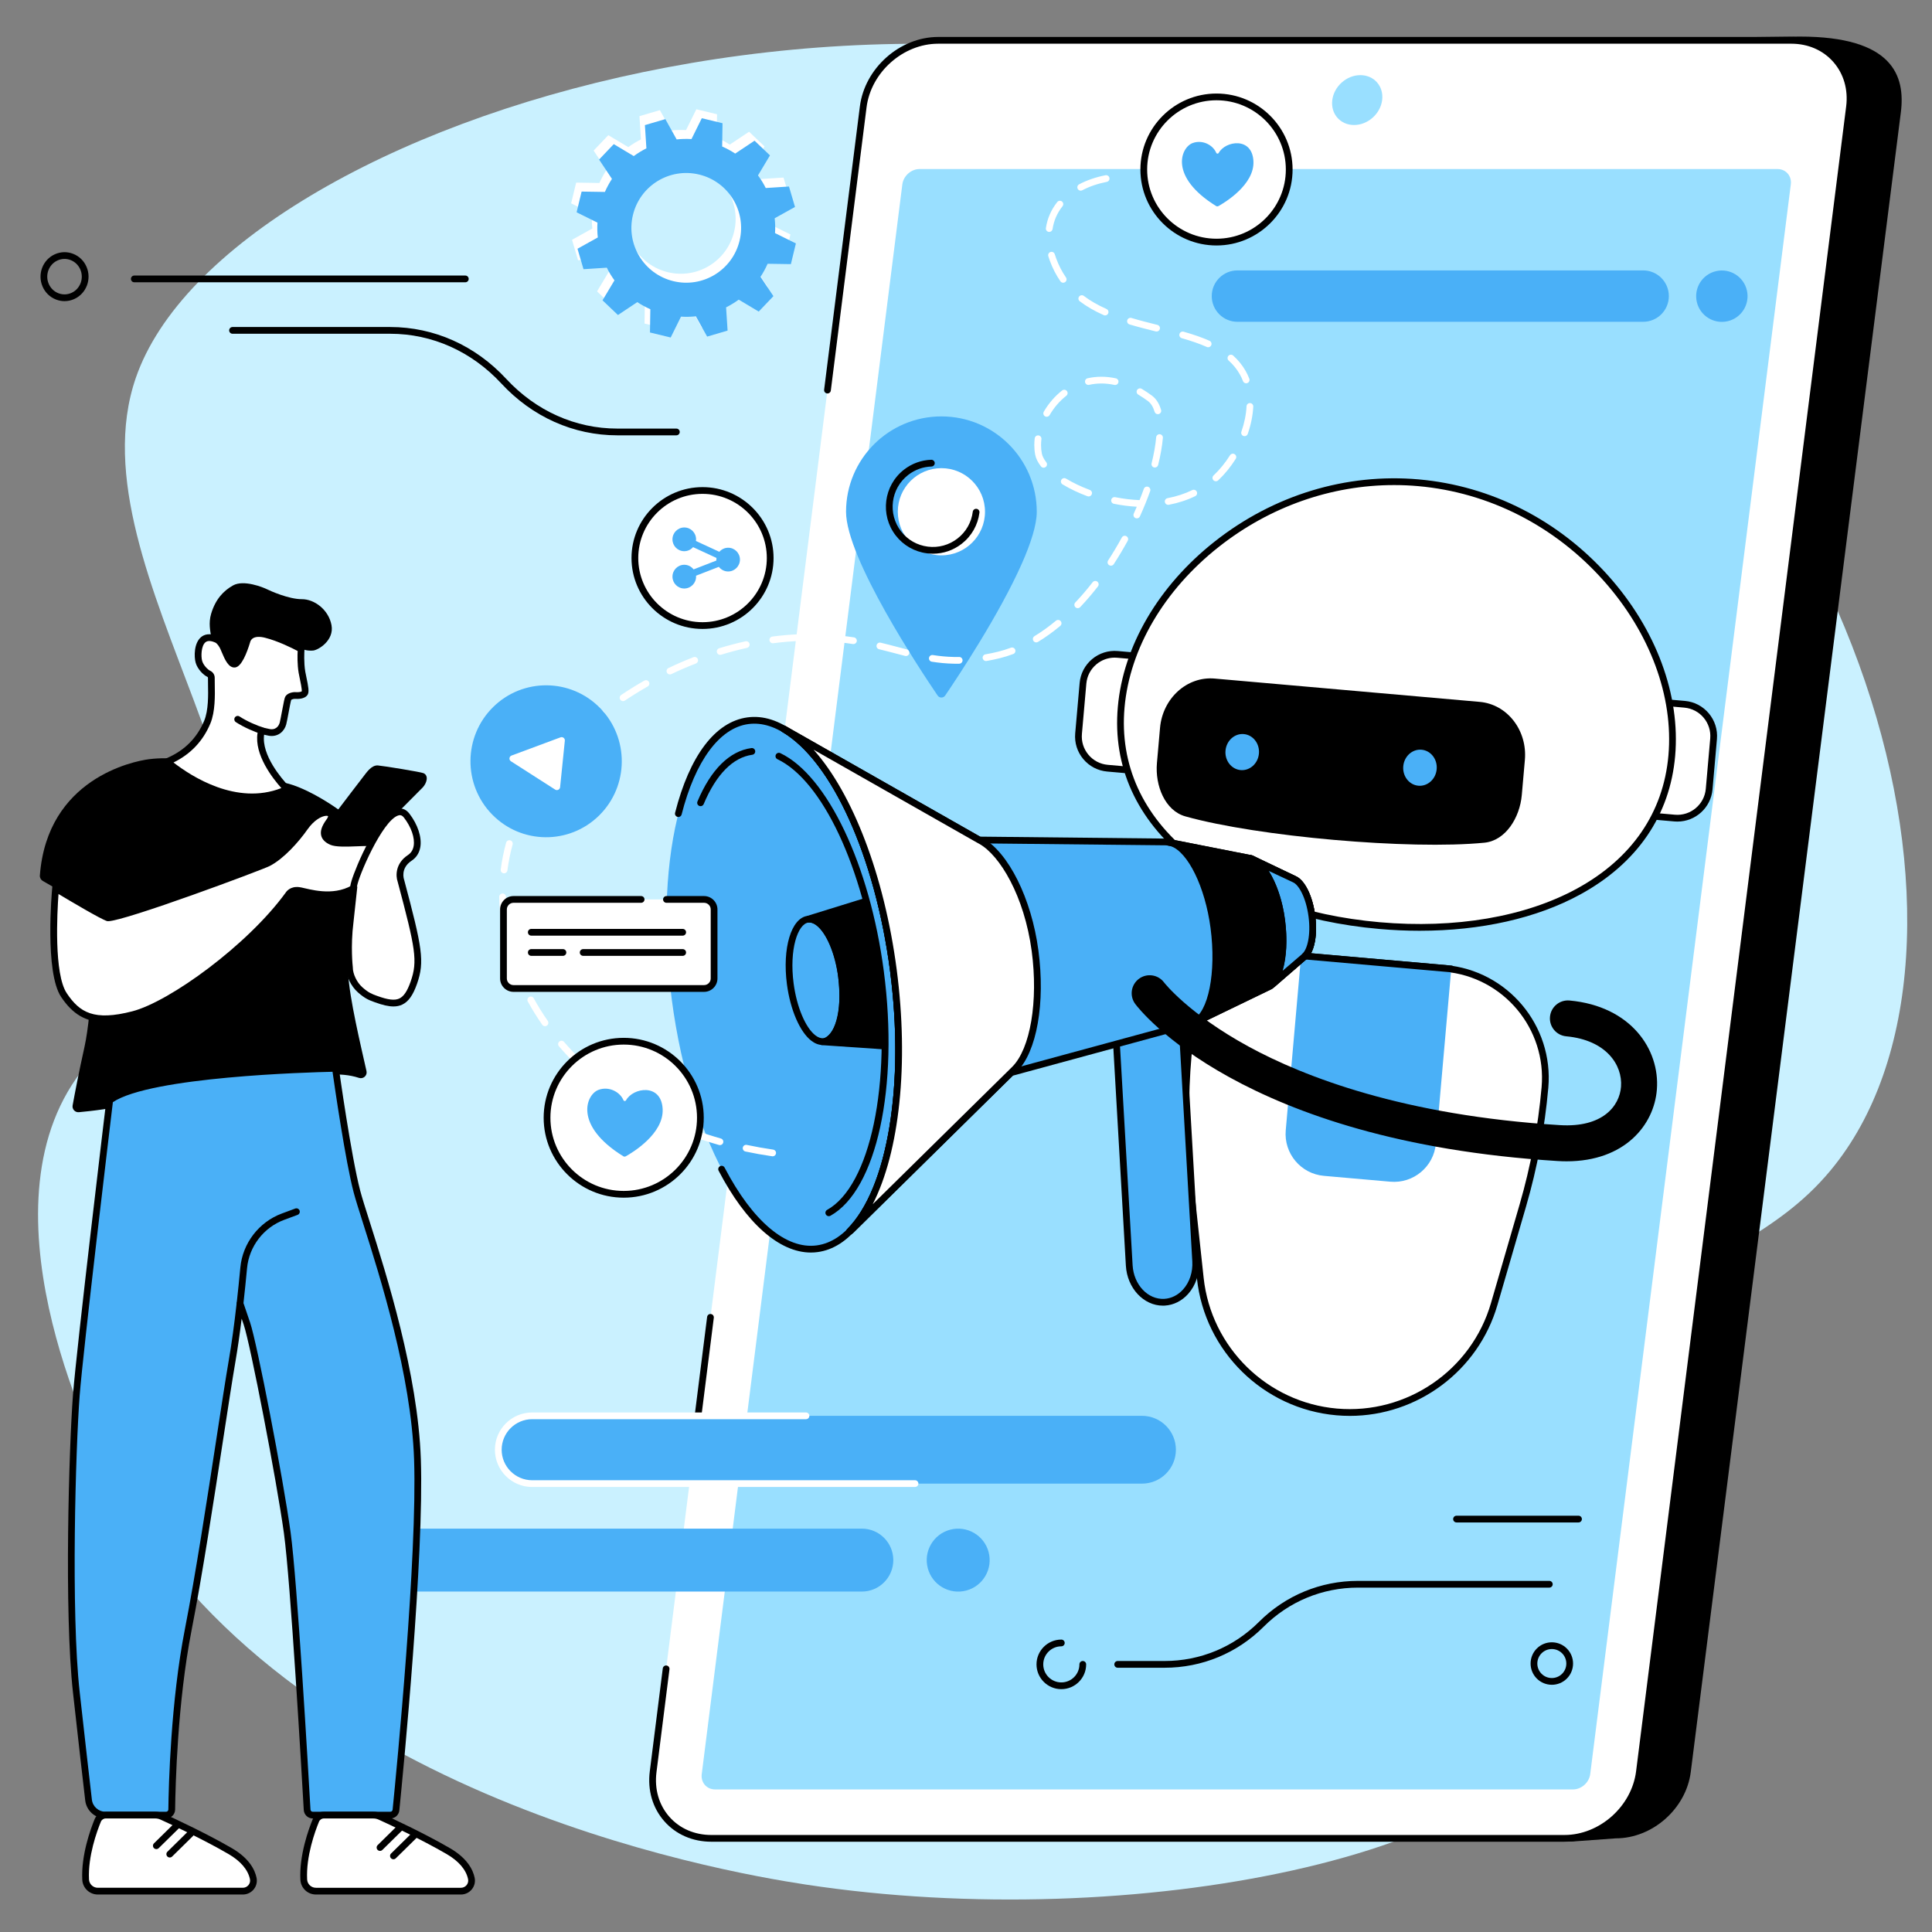 <?xml version="1.0" encoding="UTF-8"?>
<svg id="Illustration" xmlns="http://www.w3.org/2000/svg" version="1.1" viewBox="0 0 2500 2500">
  <rect x="0" y="0" width="2500" height="2500" fill="#808080" stroke="none"/>
  <!-- Generator: Adobe Illustrator 29.8.1, SVG Export Plug-In . SVG Version: 2.1.1 Build 2)  -->
  <defs>
    <style>
      .st0 {
        fill: #fff;
      }

      .st1 {
        fill: #caf1ff;
      }

      .st2 {
        fill: #4ab0f7;
      }

      .st3 {
        fill: #99dfff;
      }
    </style>
  </defs>
  <g id="Artificial_intelligence_in_social_media">
    <path class="st1" d="M252.64,1276.64c185.1-187.14-163.66-535.69-76.95-787.54C292.43,150.06,1242.1-140.62,1881.32,228.48c535.31,309.11,721.18,1004.89,487.32,1286.12-69.99,84.17-157.09,106.56-271.49,194.59-106.41,81.88-118.4,102.78-126.06,117.03-75.68,140.62,83.49,264.03,51.46,384.64-50.61,190.56-556.76,292.22-980.03,227.73-114.14-17.39-692.55-118.53-905.3-538.71-16.46-32.52-172.23-346.54-25.65-521.25,50.82-60.58,91.72-52.09,141.07-101.98Z"/>
    <g>
      <g>
        <path d="M2090.84,2378.81l-56.48,4.12-1047.51-4.12c-47.57,0-81.27-38.44-75.27-85.87L1183.41,145.44c6-47.42,49.44-85.87,97.01-85.87l1048.57-12.25c120.36,0,136.69,50.69,130.69,98.12l-271.84,2147.5c-6,47.42-49.44,85.87-97.01,85.87Z"/>
        <path class="st0" d="M900.72,1852.22l216.26-1713.89c6-47.57,49.44-86.14,97.01-86.14h1103.99c47.57,0,81.27,38.57,75.27,86.14l-271.84,2154.34c-6,47.57-49.44,86.14-97.01,86.14H920.42c-47.57,0-81.27-38.57-75.27-86.14l13.96-110.63,41.62-329.82Z"/>
        <path class="st3" d="M908.06,2295.64L1167.61,238.61c1.39-10.98,11.41-19.89,22.39-19.89h1109.92c10.98,0,18.76,8.9,17.38,19.89l-259.56,2057.03c-1.39,10.98-11.41,19.89-22.39,19.89H925.43c-10.98,0-18.76-8.9-17.38-19.89Z"/>
        <path class="st3" d="M1752.16,161.76c-17.82,0-30.45-14.45-28.2-32.27,2.25-17.82,18.52-32.27,36.34-32.27s30.45,14.45,28.2,32.27c-2.25,17.82-18.52,32.27-36.34,32.27Z"/>
        <path d="M898.64,1873.09c-.18,0-.37-.01-.55-.03-2.39-.3-4.09-2.48-3.78-4.88l20.7-164.08c.3-2.39,2.5-4.09,4.87-3.78,2.39.3,4.09,2.48,3.78,4.88l-20.7,164.08c-.28,2.21-2.16,3.82-4.32,3.82Z"/>
        <path d="M2024.4,2383.18H920.42c-24.15,0-45.74-9.4-60.79-26.47-15.21-17.25-21.89-40.19-18.81-64.58l16.81-133.2c.3-2.39,2.48-4.08,4.87-3.78,2.39.3,4.08,2.48,3.78,4.88l-16.81,133.2c-2.76,21.88,3.17,42.38,16.7,57.72,13.37,15.16,32.63,23.51,54.24,23.51h1103.99c45.38,0,86.95-36.93,92.68-82.32L2388.92,137.79c2.76-21.88-3.17-42.38-16.7-57.72-13.37-15.16-32.63-23.51-54.24-23.51h-1103.99c-45.38,0-86.95,36.93-92.68,82.32l-46.24,366.46c-.3,2.39-2.52,4.08-4.87,3.78-2.39-.3-4.09-2.48-3.78-4.88l46.24-366.46c6.26-49.6,51.72-89.96,101.34-89.96h1103.99c24.15,0,45.74,9.4,60.79,26.47,15.21,17.25,21.89,40.19,18.81,64.58l-271.84,2154.34c-6.26,49.6-51.72,89.96-101.34,89.96Z"/>
      </g>
      <g>
        <path class="st2" d="M2126.23,416.4h-524.99c-18.36,0-33.25-14.88-33.25-33.24s14.88-33.25,33.25-33.25h524.99c18.36,0,33.25,14.88,33.25,33.25s-14.88,33.24-33.25,33.24Z"/>
        <circle class="st2" cx="2228.07" cy="383.16" r="33.25" transform="translate(-28.43 522.15) rotate(-13.28)"/>
      </g>
      <g>
        <g>
          <g>
            <path class="st0" d="M1433.1,994.04l34.49,3.03,12.95-147.26-34.49-3.03c-22.68-2-42.68,14.77-44.67,37.45l-5.73,65.13c-1.99,22.68,14.77,42.68,37.45,44.67Z"/>
            <path d="M1467.59,1001.43c-.13,0-.26,0-.38-.02l-34.49-3.03c-12.13-1.07-23.12-6.79-30.94-16.12-7.82-9.33-11.54-21.15-10.47-33.28l5.73-65.13c1.07-12.13,6.79-23.12,16.12-30.94,9.33-7.82,21.17-11.54,33.28-10.47l34.49,3.03c1.15.1,2.22.66,2.96,1.54s1.11,2.03,1,3.19l-12.95,147.26c-.1,1.15-.66,2.22-1.54,2.96-.79.66-1.78,1.02-2.8,1.02ZM1442.38,850.98c-8.64,0-16.92,3-23.62,8.61-7.54,6.32-12.17,15.21-13.04,25.02l-5.73,65.13c-.86,9.81,2.14,19.36,8.47,26.91,6.33,7.55,15.21,12.18,25.02,13.04l30.15,2.65,12.19-138.56-30.15-2.65c-1.1-.1-2.2-.14-3.29-.14Z"/>
          </g>
          <g>
            <path class="st0" d="M2166.96,1058.6l-34.49-3.03,12.95-147.26,34.49,3.03c22.68,1.99,39.44,22,37.45,44.67l-5.73,65.13c-1.99,22.68-22,39.44-44.67,37.45Z"/>
            <path d="M2170.6,1063.12c-1.33,0-2.68-.06-4.03-.18l-34.49-3.03c-1.15-.1-2.22-.66-2.96-1.54s-1.1-2.03-1-3.19l12.96-147.26c.21-2.4,2.35-4.17,4.73-3.96l34.49,3.03c25.04,2.2,43.61,24.36,41.41,49.4l-5.73,65.13c-2.09,23.69-22.03,41.59-45.38,41.59ZM2167.34,1054.25c20.22,1.77,38.16-13.24,39.95-33.49l5.73-65.13c1.78-20.25-13.24-38.16-33.49-39.95l-30.15-2.65-12.19,138.56,30.15,2.65Z"/>
          </g>
        </g>
        <g>
          <path class="st0" d="M2163.28,977.95c13.92-158.23-131.17-335.94-327.92-353.25-196.75-17.31-370.64,132.34-384.56,290.57-13.92,158.23,137.4,265.13,334.15,282.44,196.75,17.31,364.41-61.53,378.33-219.76Z"/>
          <path d="M1837.32,1204.4c-17.3,0-34.9-.78-52.75-2.35-99.27-8.73-187.5-40.45-248.42-89.32-65.45-52.49-96.46-120.9-89.69-197.85,6.93-78.76,52.62-156.82,125.37-214.16,76.24-60.1,169.96-88.65,263.92-80.38,93.95,8.27,181.26,52.74,245.84,125.22,61.61,69.16,92.97,154,86.05,232.76-6.77,76.95-49.25,138.9-122.86,179.15-56.21,30.74-128.5,46.92-207.45,46.92ZM1803.88,627.68c-81.13,0-160.6,27.83-226.66,79.9-70.86,55.86-115.36,131.7-122.08,208.07-6.5,73.91,23.39,139.7,86.46,190.28,59.6,47.8,146.16,78.85,243.73,87.43,97.56,8.58,188.22-6.88,255.25-43.53,70.92-38.79,111.85-98.35,118.35-172.26,6.72-76.37-23.85-158.81-83.87-226.19-63.09-70.82-148.36-114.26-240.09-122.34-10.37-.91-20.75-1.36-31.09-1.36Z"/>
        </g>
        <g>
          <path class="st0" d="M1691.54,1237.39l178.46,15.7c78.22,6.88,136.05,75.87,129.17,154.09-4.55,51.68-14.12,102.79-28.59,152.61l-37.09,127.69c-25.92,89.24-111.33,147.69-203.9,139.55-92.57-8.14-166.46-80.61-176.4-173l-14.23-132.2c-5.55-51.58-6.06-103.58-1.51-155.25,6.88-78.22,75.87-136.05,154.09-129.17Z"/>
          <path d="M1746.62,1832.14c-5.77,0-11.58-.25-17.41-.77-94.37-8.3-170.22-82.69-180.36-176.88l-14.23-132.2c-5.57-51.74-6.08-104.26-1.52-156.1,3.43-38.99,21.84-74.31,51.83-99.46,30-25.15,67.99-37.11,106.98-33.67l178.46,15.7c80.49,7.08,140.21,78.33,133.13,158.82-4.56,51.84-14.23,103.47-28.75,153.44l-37.09,127.69c-24.79,85.35-103.49,143.44-191.06,143.44ZM1678.84,1241.2c-32.29,0-63.25,11.22-88.3,32.21-28.21,23.65-45.52,56.87-48.75,93.54-4.51,51.28-4.01,103.23,1.5,154.41l14.23,132.2c9.69,90.06,82.22,161.19,172.45,169.12,90.25,7.93,174.06-49.44,199.32-136.42l37.09-127.69c14.36-49.43,23.92-100.49,28.44-151.77,6.66-75.7-49.51-142.7-125.21-149.36l-178.46-15.7c-4.12-.36-8.23-.54-12.31-.54Z"/>
        </g>
        <path class="st2" d="M1713.16,1521.55l85.93,7.56c29.92,2.63,56.31-19.49,58.94-49.41l19.87-225.91-194.28-17.09-19.87,225.91c-2.63,29.92,19.49,56.31,49.41,58.94Z"/>
        <path d="M1877.92,1258.15c-.13,0-.26,0-.39-.02l-194.28-17.09c-2.4-.21-4.17-2.33-3.96-4.73.21-2.4,2.32-4.17,4.73-3.96l194.28,17.09c2.4.21,4.17,2.33,3.96,4.73-.2,2.27-2.1,3.98-4.34,3.98Z"/>
        <path d="M1571.72,878.05l343.05,30.18c35.64,3.14,61.79,36.81,58.41,75.21l-3.99,45.36c-2.58,29.29-20.94,58.95-48.35,61.65-96.64,9.5-293.42-7.82-386.92-34.04-26.51-7.44-39.42-39.85-36.84-69.14l3.99-45.36c3.38-38.4,35.01-66.99,70.64-63.86Z"/>
        <g>
          <path class="st2" d="M1815.82,991.52c-1.13,12.87,7.63,24.15,19.57,25.2,11.94,1.05,22.54-8.53,23.67-21.39,1.13-12.87-7.63-24.15-19.57-25.2-11.94-1.05-22.54,8.53-23.67,21.39Z"/>
          <path class="st2" d="M1585.81,971.29c-1.13,12.87,7.63,24.15,19.57,25.2,11.94,1.05,22.54-8.53,23.67-21.39,1.13-12.87-7.63-24.15-19.57-25.2-11.94-1.05-22.54,8.53-23.67,21.39Z"/>
        </g>
        <g>
          <g>
            <path class="st2" d="M1506.87,1685.08c23.85-1.34,41.94-25.12,40.33-52.99l-19.87-345.23-86,4.84,19.91,345.84c1.6,27.63,21.99,48.86,45.63,47.53Z"/>
            <path d="M1504.79,1689.5c-24.97,0-46.23-22.67-47.91-51.7l-19.91-345.84c-.07-1.16.33-2.29,1.1-3.16.77-.86,1.85-1.39,3.01-1.45l86-4.84c2.33-.15,4.46,1.7,4.6,4.11l19.87,345.23c.93,15.92-4.19,31.38-14.04,42.42-8.15,9.14-18.94,14.53-30.39,15.17-.78.04-1.55.07-2.32.07ZM1506.87,1685.08h.03-.03ZM1445.94,1295.81l19.66,341.48c1.46,25.14,19.78,44.63,41.03,43.43,9.12-.51,17.77-4.87,24.37-12.27,8.32-9.33,12.63-22.49,11.84-36.11l-19.62-340.88-77.28,4.35Z"/>
          </g>
          <path class="st2" d="M1267.12,1086.96l242.98,2.54,108.92,21.43,55.38,26.53.41.23c10.17,4.18,19.59,23.6,22.77,47.79,3.14,23.93-1.07,44.97-9.61,51.95l.37-.05-44.14,38.35-99.18,47.92-236.65,64.32-207.33,204.24-1.63,1.21c51.78-52.13,76.52-186.61,56.54-338.63-19.96-151.84-78.44-274.9-141.78-311.56l.03-.06,249.73,141.97,3.2,1.82Z"/>
          <ellipse class="st2" cx="1012.59" cy="1274.25" rx="144.67" ry="344.56" transform="translate(-156.4 141.76) rotate(-7.44)"/>
          <path d="M1049.28,1620.78c-40.9,0-83.93-37.95-119.38-105.85-1.11-2.14-.29-4.77,1.85-5.89,2.14-1.11,4.78-.29,5.89,1.85,36.19,69.34,79.67,106.02,119.25,100.65,76.67-10.4,119.16-170.18,94.72-356.18-17.99-136.91-68.09-254.78-127.63-300.29-18.93-14.47-37.67-20.57-55.7-18.12-37.21,5.05-68.65,47.67-86.26,116.95-.59,2.33-2.95,3.75-5.31,3.15-2.34-.59-3.75-2.97-3.15-5.3,18.81-73.97,52.03-117.81,93.55-123.44,20.41-2.77,41.34,3.9,62.18,19.83,61.29,46.85,112.71,167,130.99,306.09,12.07,91.81,8.39,180.23-10.36,248.97-19.09,69.99-51.7,111.54-91.84,116.99-2.92.4-5.85.59-8.79.59Z"/>
          <path d="M906.53,1043.18c-.56,0-1.13-.11-1.69-.34-2.22-.93-3.27-3.49-2.33-5.71,17.38-41.38,41.52-65.29,69.81-69.12,2.42-.32,4.59,1.35,4.91,3.74.32,2.39-1.35,4.59-3.74,4.91-25.06,3.4-46.83,25.48-62.94,63.86-.7,1.67-2.32,2.68-4.03,2.68Z"/>
          <path d="M1072.45,1573.71c-1.53,0-3.02-.81-3.81-2.24-1.17-2.11-.41-4.76,1.69-5.93,55.84-31.05,83.63-163.42,64.64-307.91-17.65-134.29-70.69-247.47-128.98-275.22-2.18-1.04-3.1-3.64-2.07-5.81,1.03-2.18,3.64-3.1,5.82-2.06,60.81,28.95,115.87,144.9,133.88,281.96,19.75,150.27-9.29,283.45-69.05,316.68-.67.37-1.4.55-2.12.55Z"/>
          <g>
            <path class="st2" d="M1022.61,1273.09c5.74,43.69,25.26,77.08,43.59,74.6,18.33-2.49,28.54-39.92,22.8-83.6-5.74-43.69-25.26-77.08-43.59-74.6-18.33,2.49-28.54,39.92-22.8,83.6Z"/>
            <path d="M1064.23,1352.19c-4.8,0-9.6-1.82-14.32-5.42-14.86-11.36-27.27-40.06-31.62-73.1-6.15-46.77,5.51-85.64,26.54-88.5,5.65-.77,11.33,1,16.89,5.25,14.86,11.36,27.27,40.06,31.62,73.1,6.15,46.77-5.51,85.64-26.54,88.5-.85.12-1.71.17-2.57.17ZM1047.34,1193.72c-.45,0-.9.03-1.34.09-13.66,1.85-24.85,34.64-19.06,78.71,3.99,30.39,15.35,57.43,28.27,67.31,3.65,2.79,7.17,3.98,10.41,3.54,13.66-1.85,24.85-34.64,19.06-78.71-3.99-30.39-15.35-57.43-28.27-67.31-3.15-2.41-6.2-3.63-9.07-3.63Z"/>
          </g>
          <path d="M1099.41,1597.79c-1.23,0-2.45-.52-3.3-1.51-1.49-1.73-1.4-4.31.2-5.93,52.47-52.83,74.7-187.45,55.31-334.98-19.36-147.3-75.48-271.22-139.64-308.36-1.01-.59-1.75-1.55-2.04-2.68-.29-1.13-.12-2.33.48-3.34,1.22-2.03,3.87-2.78,5.93-1.61l251.94,143.23,241.85,2.53c.27,0,.53.03.8.08l108.92,21.43c.36.07.71.19,1.04.35l55.38,26.53c.09.04.17.09.26.14l.19.11c11.71,5.06,21.8,25.54,25.17,51.15,3.16,24.04-.76,45.56-9.77,54.62-.24.42-.55.81-.93,1.14l-44.14,38.35c-.29.25-.61.47-.96.63l-99.18,47.92c-.24.12-.49.21-.75.28l-235.55,64.02-206.51,203.44c-.15.14-.3.28-.47.4l-1.63,1.21c-.78.57-1.69.85-2.59.85ZM1052.76,970.12c50.41,56.26,91.52,162.49,107.51,284.1,16.09,122.42,3.61,236.5-31,304.05l176.03-173.41c.53-.53,1.2-.91,1.92-1.1l236.26-64.21,98.29-47.49,42.47-36.9c.25-.41.57-.78.96-1.1,6.28-5.14,11.24-23.71,8.05-48.01-3.25-24.76-12.78-41.32-20.1-44.33-.17-.07-.33-.15-.49-.24l-.28-.16-54.75-26.22-107.98-21.25-242.58-2.54c-.74,0-1.47-.2-2.11-.57l-212.2-120.63Z"/>
          <g>
            <path class="st0" d="M1266.36,1086.53l-252.17-143.36-.03.06c63.34,36.66,121.83,159.72,141.78,311.56,19.98,152.02-4.76,286.5-56.54,338.63l1.63-1.21,206.98-203.9,4.81-4.7c23.96-23.84,35.69-84.75,26.5-153.48-9.43-70.55-40.83-125.57-69.85-141.89l-3.12-1.71Z"/>
            <path d="M1099.41,1597.79c-1.23,0-2.45-.52-3.3-1.51-1.49-1.73-1.4-4.31.2-5.93,52.47-52.83,74.7-187.45,55.31-334.98-19.36-147.3-75.48-271.22-139.64-308.36-1.01-.59-1.75-1.55-2.04-2.68-.29-1.13-.12-2.33.48-3.34,1.22-2.03,3.87-2.78,5.93-1.61l252.14,143.34,3.09,1.69c33.55,18.87,63.18,78.54,72.08,145.14,9.15,68.39-2.01,131.54-27.75,157.15l-4.84,4.73-206.97,203.89c-.15.14-.3.28-.47.4l-1.63,1.21c-.78.57-1.69.85-2.59.85ZM1052.76,970.12c50.41,56.26,91.52,162.49,107.51,284.11,16.09,122.42,3.61,236.5-31,304.05l180.51-177.79c23.51-23.38,33.89-84.99,25.23-149.78-9.55-71.43-41.27-123.82-67.67-138.67l-3.08-1.69s-.04-.02-.06-.03l-211.45-120.21Z"/>
          </g>
          <path d="M1646.58,1278.03c-1.22,0-2.43-.51-3.3-1.5-1.58-1.82-1.39-4.58.43-6.16l40.52-35.21c.25-.41.57-.78.96-1.1,6.28-5.14,11.24-23.71,8.05-48.01-3.25-24.76-12.78-41.32-20.1-44.33-.17-.07-.33-.15-.49-.24l-.28-.16-55.25-26.46c-2.17-1.04-3.09-3.65-2.05-5.82,1.04-2.17,3.65-3.09,5.82-2.05l55.38,26.53c.09.04.17.09.26.14l.19.11c11.71,5.06,21.8,25.54,25.17,51.15,3.16,24.04-.76,45.56-9.77,54.62-.24.42-.55.81-.93,1.14l-41.75,36.28c-.82.72-1.84,1.07-2.86,1.07Z"/>
          <g>
            <path class="st2" d="M1643.6,1275.77c13.95-11.26,19.97-46.28,14.84-85.3-5.43-41.34-23.67-75.34-41.12-79.8l57.08,26.8.41.23c10.17,4.18,19.59,23.6,22.77,47.79,3.14,23.93-1.07,44.97-9.61,51.95l.37-.05-44.73,38.38Z"/>
            <path d="M1643.6,1280.13c-1.25,0-2.49-.54-3.36-1.57-1.53-1.83-1.3-4.55.51-6.1l.94-.8c11.95-10.95,17.17-44.44,12.41-80.62-4.85-36.88-19.38-64.45-32.2-73.39l-6.45-3.02c-2.04-.96-3.01-3.31-2.25-5.42.76-2.12,3-3.31,5.19-2.75,2.59.66,5.17,1.86,7.72,3.54l50.14,23.54c.1.05.2.1.29.15l.19.11c11.71,5.06,21.8,25.54,25.17,51.15,3.16,24.04-.76,45.55-9.77,54.62-.24.43-.56.82-.95,1.16l-43.76,37.54c-.35.32-.71.63-1.07.92-.81.65-1.78.97-2.74.97ZM1641.69,1126.93c9.92,15.49,17.8,38.09,21.07,62.97,3.37,25.62,2.07,49.2-3.07,66.31l24.56-21.07c.25-.4.56-.76.94-1.07,6.28-5.14,11.24-23.71,8.05-48.01-3.25-24.76-12.78-41.32-20.1-44.33-.17-.07-.33-.15-.49-.24l-.26-.15-30.71-14.41Z"/>
          </g>
          <g>
            <path d="M1548.63,1321.92l-4.31,1.88c23.52-10.04,34.34-63.51,26.46-123.47-8.04-61.15-34.91-109.1-60.69-110.82l3.64.72,103.28,20.37c17.54,4.15,35.95,38.29,41.42,79.87,5.27,40.12-1.72,76.12-16.5,86.3l-93.3,45.15Z"/>
            <path d="M1546.04,1327.81l-3.46-8.01.3-.13c20.77-9.28,31.12-61.3,23.57-118.77-7.01-53.31-29.4-98.5-51.52-105.98l-5.69-1.12,1.13-8.63c2.18.14,4.35.57,6.52,1.25l100.96,19.91c20.02,4.73,39.26,40.65,44.9,83.58,5.52,42.02-2.03,79.22-18.35,90.46l-.57.33-93.46,45.22-3.99,1.74c-.11.05-.23.1-.35.15ZM1535.61,1098.98c18.41,19.2,33.69,56.54,39.5,100.77,6.03,45.92,1.3,86.82-11.33,109.98l75.93-36.74c13.12-9.43,19.31-44.53,14.39-81.96-5.63-42.83-24.16-72.9-38.09-76.19l-80.4-15.86Z"/>
          </g>
          <g>
            <path d="M1045.41,1189.49c18.33-2.49,38.63,30.81,43.59,74.6,8.31,73.42-19.06,83.11-22.44,84.02-.06.02-.04.1.02.11l77.43,5.3c.29-30.53-1.63-62.92-6.01-96.28-4.2-31.97-10.36-62.49-18.05-90.84l-74.54,23.1Z"/>
            <path d="M1148.33,1358.18l-85.75-5.86-.75-7.44,3.63-.99c1.08-.29,27.25-8.2,19.21-79.31-3.37-29.73-14.52-56.63-27.76-66.94-3.84-2.99-7.51-4.28-10.91-3.82l-1.88-8.49,78.86-24.44,1.18,4.36c7.92,29.17,14.03,59.93,18.17,91.41,4.32,32.85,6.35,65.44,6.05,96.89l-.05,4.63ZM1079.49,1344.72l60.2,4.12c.07-29.6-1.95-60.2-6.01-91.04-3.88-29.53-9.52-58.4-16.77-85.9l-56.49,17.51c.62.42,1.23.87,1.85,1.34,15.2,11.84,27.4,40.44,31.07,72.85,5.57,49.18-4.53,71.27-13.85,81.13Z"/>
          </g>
        </g>
        <path d="M2027.23,1502.73c-3.81,0-7.71-.12-11.71-.37-409.18-25.34-541.09-195.95-546.5-203.2-7.69-10.3-5.58-24.88,4.72-32.57,10.3-7.69,24.88-5.58,32.57,4.72.23.31,31.33,40.39,109.35,82.94,72.4,39.48,201.04,89.17,402.73,101.66,55.42,3.43,77.27-24.63,79.2-49.71,2.16-28.07-19.1-60.44-70.88-65.21-12.8-1.18-22.22-12.51-21.04-25.3,1.18-12.8,12.55-22.21,25.31-21.04,79.46,7.31,117,63.45,113.02,115.12-3.53,45.87-41.56,92.96-116.77,92.96Z"/>
      </g>
      <g>
        <g>
          <g>
            <ellipse class="st0" cx="909.08" cy="722.09" rx="87.55" ry="87.4"/>
            <path d="M909.08,813.85c-50.68,0-91.91-41.17-91.91-91.76s41.23-91.76,91.91-91.76,91.91,41.17,91.91,91.76-41.23,91.76-91.91,91.76ZM909.08,639.05c-45.87,0-83.18,37.25-83.18,83.04s37.32,83.04,83.18,83.04,83.18-37.25,83.18-83.04-37.32-83.04-83.18-83.04Z"/>
          </g>
          <path class="st2" d="M885.45,730.81c4.91,0,9.24,2.36,12.04,5.99l29.56-11.48c-.03-.39-.12-.76-.12-1.16,0-.74.12-1.45.22-2.16l-30.3-14c-2.8,3.19-6.85,5.25-11.4,5.26-8.43.02-15.28-6.86-15.29-15.33,0-8.47,6.85-15.38,15.28-15.39,8.43-.02,15.28,6.86,15.29,15.33,0,.74-.12,1.45-.22,2.16l30.3,14c2.8-3.19,6.85-5.25,11.4-5.26,8.43-.02,15.28,6.86,15.29,15.33,0,8.47-6.85,15.38-15.28,15.39-4.91,0-9.24-2.36-12.04-5.99l-29.56,11.48c.03.39.12.76.12,1.16,0,8.47-6.85,15.38-15.28,15.39-8.43.02-15.28-6.86-15.29-15.33,0-8.47,6.86-15.38,15.28-15.39Z"/>
        </g>
        <g>
          <path class="st2" d="M1094.78,662.21c0,59.98,95.6,204.13,118.5,237.81,2.35,3.46,7.43,3.45,9.78,0,16.4-24.12,70.06-104.85,99.22-170.78,11.57-26.16,19.28-49.98,19.28-67.02,0-68.15-55.24-123.39-123.39-123.39s-123.39,55.24-123.39,123.39Z"/>
          <circle class="st0" cx="1218.17" cy="662.21" r="56.42"/>
          <path d="M1207.23,716.48c-2.56,0-5.14-.16-7.72-.49-16.11-2.03-30.46-10.21-40.42-23.03-20.55-26.48-15.73-64.73,10.74-85.29,10.18-7.91,22.36-12.31,35.21-12.74,2.3-.08,4.43,1.81,4.51,4.22.08,2.41-1.81,4.43-4.22,4.51-11,.36-21.43,4.14-30.15,10.91-22.67,17.6-26.8,50.37-9.2,73.04,8.53,10.98,20.82,17.99,34.62,19.73,13.79,1.74,27.44-2,38.42-10.53,10.99-8.53,17.99-20.82,19.73-34.62.3-2.39,2.49-4.08,4.87-3.78,2.39.3,4.09,2.48,3.78,4.87-2.03,16.11-10.21,30.46-23.04,40.42-10.77,8.36-23.73,12.78-37.15,12.78Z"/>
        </g>
        <g>
          <g>
            <ellipse class="st0" cx="1574.14" cy="219.33" rx="94.1" ry="93.94"/>
            <path d="M1574.14,317.64c-54.29,0-98.46-44.1-98.46-98.3s44.17-98.3,98.46-98.3,98.46,44.1,98.46,98.3-44.17,98.3-98.46,98.3ZM1574.14,129.75c-49.48,0-89.73,40.18-89.73,89.58s40.25,89.58,89.73,89.58,89.73-40.18,89.73-89.58-40.25-89.58-89.73-89.58Z"/>
          </g>
          <path class="st2" d="M1573.62,266.59c.93.57,2.1.6,3.06.07,8.29-4.63,46.76-27.77,45.26-58.04-1.59-31.99-36.36-26.44-44.95-10.7-.33.6-.96.95-1.64.92-.68-.04-1.28-.46-1.54-1.08-4.21-10.11-17.81-17.43-30.63-12.63-15.28,5.72-30.8,43.56,30.45,81.46Z"/>
        </g>
        <path class="st0" d="M999.83,1496.27c-.21,0-.42-.01-.63-.05-11.66-1.7-23.31-3.77-34.62-6.17-2.36-.5-3.86-2.82-3.37-5.17.5-2.36,2.81-3.87,5.17-3.36,11.13,2.36,22.6,4.4,34.07,6.07,2.39.35,4.04,2.56,3.69,4.95-.32,2.17-2.18,3.74-4.31,3.74ZM931.61,1481.78c-.39,0-.8-.05-1.19-.17-11.34-3.22-22.61-6.85-33.5-10.8-2.26-.82-3.43-3.33-2.61-5.59.82-2.26,3.32-3.44,5.59-2.61,10.69,3.88,21.76,7.45,32.9,10.61,2.32.66,3.66,3.07,3.01,5.39-.55,1.92-2.3,3.17-4.2,3.17ZM866.07,1457.95c-.6,0-1.21-.12-1.79-.39-10.76-4.85-21.37-10.14-31.52-15.73-2.11-1.16-2.88-3.81-1.72-5.93,1.16-2.11,3.82-2.88,5.93-1.72,9.96,5.48,20.35,10.67,30.9,15.42,2.2.99,3.18,3.57,2.18,5.77-.73,1.61-2.32,2.57-3.98,2.57ZM805.01,1424.31c-.83,0-1.67-.24-2.41-.73-9.83-6.53-19.42-13.52-28.51-20.77-1.88-1.5-2.19-4.25-.69-6.13,1.5-1.88,4.25-2.19,6.13-.69,8.89,7.09,18.27,13.93,27.89,20.32,2.01,1.33,2.55,4.04,1.22,6.05-.84,1.26-2.23,1.95-3.64,1.95ZM750.56,1380.79c-1.09,0-2.18-.4-3.02-1.22-8.53-8.2-16.7-16.82-24.27-25.65-1.57-1.83-1.36-4.58.47-6.15,1.83-1.57,4.59-1.36,6.15.47,7.39,8.61,15.36,17.03,23.69,25.04,1.74,1.67,1.79,4.43.12,6.17-.86.89-2,1.34-3.15,1.34ZM705.22,1327.87c-1.38,0-2.74-.65-3.58-1.87-6.76-9.71-13.04-19.82-18.64-30.03-1.16-2.11-.39-4.76,1.73-5.92,2.1-1.16,4.76-.39,5.92,1.73,5.46,9.95,11.57,19.79,18.16,29.24,1.38,1.98.89,4.7-1.09,6.07-.76.53-1.63.78-2.49.78ZM671.76,1266.77c-1.72,0-3.35-1.02-4.04-2.71-4.51-10.98-8.38-22.24-11.51-33.47-.64-2.32.71-4.73,3.04-5.37,2.32-.65,4.73.71,5.37,3.04,3.03,10.9,6.79,21.83,11.17,32.49.91,2.23-.15,4.78-2.38,5.69-.54.22-1.1.33-1.66.33ZM653.17,1199.67c-2.13,0-3.99-1.56-4.31-3.73-1.73-11.75-2.7-23.64-2.87-35.33-.03-2.41,1.89-4.39,4.3-4.43.02,0,.05,0,.07,0,2.38,0,4.33,1.91,4.36,4.3.16,11.31,1.1,22.82,2.78,34.19.35,2.38-1.3,4.6-3.68,4.95-.22.03-.43.05-.64.05ZM652.28,1130.12c-.18,0-.37-.01-.56-.04-2.39-.31-4.08-2.49-3.78-4.88,1.48-11.6,3.83-23.3,6.97-34.76.64-2.33,3.05-3.69,5.36-3.05,2.32.64,3.69,3.04,3.05,5.36-3.04,11.07-5.3,22.36-6.73,33.56-.28,2.2-2.16,3.81-4.32,3.81ZM670.58,1063.04c-.57,0-1.14-.11-1.7-.35-2.22-.94-3.26-3.5-2.32-5.72,4.51-10.66,9.81-21.32,15.77-31.69,1.2-2.09,3.87-2.81,5.96-1.61,2.09,1.2,2.81,3.87,1.61,5.96-5.78,10.07-10.93,20.41-15.3,30.75-.7,1.66-2.32,2.67-4.02,2.67ZM705.14,1002.59c-.89,0-1.8-.27-2.57-.84-1.95-1.42-2.37-4.15-.95-6.1,6.81-9.33,14.29-18.56,22.24-27.44,1.61-1.8,4.37-1.95,6.16-.34,1.8,1.61,1.95,4.36.34,6.16-7.76,8.67-15.06,17.68-21.7,26.77-.85,1.17-2.18,1.79-3.53,1.79ZM751.53,950.55c-1.16,0-2.33-.47-3.19-1.38-1.64-1.76-1.55-4.52.21-6.17,8.45-7.9,17.46-15.63,26.76-22.98,1.9-1.49,4.64-1.17,6.13.72,1.49,1.89,1.17,4.64-.72,6.13-9.11,7.2-17.93,14.77-26.21,22.51-.84.79-1.91,1.18-2.98,1.18ZM806.23,907.25c-1.4,0-2.78-.68-3.62-1.93-1.34-2-.81-4.71,1.19-6.06,9.67-6.49,19.75-12.73,29.96-18.54,2.09-1.19,4.76-.46,5.95,1.64,1.19,2.09.46,4.76-1.63,5.95-10.03,5.7-19.92,11.83-29.42,18.2-.74.5-1.59.74-2.43.74ZM866.87,872.72c-1.63,0-3.19-.92-3.94-2.49-1.04-2.18-.11-4.78,2.06-5.82,10.59-5.05,21.47-9.76,32.34-14,2.24-.87,4.77.23,5.65,2.48.87,2.24-.23,4.77-2.48,5.65-10.67,4.16-21.35,8.79-31.75,13.74-.6.29-1.24.43-1.87.43ZM1237.6,858.86c-1.31,0-2.61-.01-3.88-.04-9.17-.21-18.31-1.05-27.96-2.57-2.38-.37-4.01-2.61-3.63-4.99.37-2.38,2.61-4,4.99-3.63,9.26,1.46,18.03,2.27,26.8,2.47,2.33.05,4.73.05,7.18,0,2.48-.02,4.4,1.86,4.45,4.28.05,2.41-1.87,4.4-4.28,4.45-1.24.02-2.46.04-3.67.04ZM1275.88,855.38c-2.08,0-3.93-1.5-4.3-3.62-.41-2.37,1.18-4.63,3.56-5.04,5.65-.98,11.22-2.15,16.55-3.48,5.44-1.36,10.95-3.07,16.38-5.1,2.25-.84,4.77.31,5.61,2.56.84,2.26-.31,4.77-2.57,5.61-5.73,2.14-11.56,3.95-17.31,5.39-5.54,1.38-11.32,2.6-17.18,3.61-.25.04-.5.06-.75.06ZM1172.35,848.91c-.36,0-.72-.04-1.09-.14-3.54-.91-7.1-1.85-10.71-2.79-7.39-1.94-15.04-3.95-23.01-5.86-2.34-.56-3.79-2.92-3.23-5.26.56-2.34,2.89-3.79,5.26-3.23,8.05,1.93,15.75,3.95,23.19,5.91,3.59.94,7.14,1.88,10.66,2.78,2.34.6,3.74,2.98,3.14,5.31-.51,1.97-2.28,3.28-4.22,3.28ZM931.88,847.37c-1.87,0-3.6-1.21-4.17-3.09-.7-2.3.59-4.74,2.89-5.45,11.33-3.47,22.8-6.49,34.09-8.99,2.38-.52,4.68.97,5.2,3.32.52,2.35-.97,4.68-3.32,5.2-11.07,2.45-22.31,5.42-33.42,8.82-.43.13-.86.19-1.28.19ZM1104.37,833.43c-.22,0-.44-.02-.67-.05-11.4-1.75-22.61-2.92-34.26-3.57-2.41-.13-4.25-2.19-4.12-4.6.14-2.4,2.08-4.24,4.6-4.11,11.94.66,23.42,1.86,35.1,3.65,2.38.37,4.02,2.59,3.65,4.98-.33,2.16-2.19,3.7-4.31,3.7ZM1000.01,832.38c-2.16,0-4.03-1.6-4.32-3.79-.32-2.39,1.37-4.58,3.76-4.9,11.88-1.57,23.72-2.57,35.2-2.97,2.37-.09,4.43,1.8,4.51,4.21.09,2.41-1.8,4.43-4.21,4.51-11.2.39-22.76,1.36-34.36,2.9-.19.03-.39.04-.58.04ZM1340.89,831.27c-1.47,0-2.91-.75-3.73-2.1-1.25-2.06-.6-4.74,1.46-6,9.33-5.67,18.68-12.39,27.79-19.98,1.85-1.54,4.6-1.29,6.14.56,1.54,1.85,1.29,4.6-.56,6.15-9.44,7.87-19.15,14.84-28.84,20.73-.71.43-1.49.63-2.26.63ZM1394.6,786.98c-1.08,0-2.16-.4-3-1.2-1.75-1.66-1.83-4.42-.17-6.17,7.66-8.08,15.2-16.89,22.42-26.18,1.48-1.9,4.22-2.25,6.12-.77,1.9,1.48,2.24,4.22.77,6.12-7.4,9.51-15.13,18.54-22.98,26.83-.86.91-2.01,1.36-3.17,1.36ZM1437.55,732c-.82,0-1.64-.23-2.38-.71-2.02-1.32-2.59-4.02-1.28-6.04,6.21-9.54,12.18-19.53,17.74-29.7,1.16-2.12,3.81-2.89,5.92-1.73,2.11,1.16,2.89,3.81,1.73,5.92-5.67,10.36-11.75,20.55-18.08,30.27-.84,1.28-2.23,1.98-3.66,1.98ZM1471.07,670.77c-.6,0-1.21-.13-1.8-.39-2.2-.99-3.17-3.58-2.18-5.77,1.34-2.96,2.64-5.93,3.91-8.9-9.74-.54-19.68-1.81-29.64-3.81-2.36-.47-3.89-2.77-3.42-5.14.47-2.37,2.79-3.89,5.14-3.42,10.61,2.13,21.18,3.4,31.48,3.8,1.96-4.88,3.81-9.75,5.54-14.58.81-2.27,3.31-3.45,5.58-2.64,2.27.81,3.45,3.31,2.64,5.58-3.87,10.81-8.33,21.81-13.26,32.7-.73,1.61-2.32,2.57-3.98,2.57ZM1511.6,653.27c-2.05,0-3.89-1.46-4.28-3.55-.45-2.37,1.11-4.65,3.48-5.1,11.45-2.16,22.21-5.67,31.99-10.43,2.18-1.06,4.78-.15,5.83,2.02,1.05,2.17.15,4.78-2.01,5.83-10.47,5.09-21.98,8.84-34.19,11.15-.27.05-.55.08-.82.08ZM1408.67,642.42c-.51,0-1.02-.09-1.53-.28-11.72-4.37-22.56-9.54-32.21-15.36-2.07-1.24-2.73-3.93-1.48-5.99,1.24-2.07,3.93-2.72,5.99-1.48,9.19,5.54,19.54,10.47,30.76,14.66,2.26.84,3.41,3.36,2.56,5.61-.65,1.75-2.32,2.84-4.09,2.84ZM1573.33,622.76c-1.16,0-2.32-.46-3.18-1.37-1.65-1.76-1.57-4.52.19-6.17,7.88-7.41,15.05-16.2,21.32-26.12,1.29-2.03,3.98-2.65,6.02-1.36,2.04,1.29,2.65,3.98,1.36,6.02-6.66,10.55-14.31,19.9-22.72,27.82-.84.79-1.91,1.18-2.99,1.18ZM1350.46,605.22c-1.3,0-2.59-.58-3.45-1.69-4.01-5.16-6.52-10.24-7.47-15.12-.77-3.96-1.16-8.13-1.16-12.39,0-2.87.18-5.83.53-8.78.28-2.39,2.43-4.1,4.85-3.82,2.39.28,4.1,2.45,3.82,4.85-.31,2.61-.47,5.22-.47,7.75,0,3.7.34,7.31,1,10.73.68,3.52,2.63,7.36,5.79,11.43,1.48,1.9,1.13,4.64-.77,6.12-.8.62-1.74.92-2.67.92ZM1494.39,604.99c-.35,0-.7-.04-1.05-.13-2.34-.58-3.76-2.95-3.18-5.29,3.02-12.15,5.01-23.49,5.92-33.72.21-2.4,2.39-4.17,4.73-3.96,2.4.21,4.17,2.33,3.96,4.73-.95,10.68-3.01,22.47-6.14,35.05-.49,1.99-2.28,3.31-4.23,3.31ZM1610.49,564.41c-.47,0-.95-.08-1.43-.24-2.28-.79-3.49-3.27-2.7-5.55,3.88-11.22,6.12-22.29,6.66-32.91.12-2.4,2.14-4.26,4.58-4.13,2.41.12,4.26,2.17,4.13,4.58-.59,11.44-2.99,23.32-7.13,35.31-.62,1.81-2.32,2.94-4.12,2.94ZM1354.44,539.31c-.74,0-1.49-.19-2.18-.59-2.09-1.21-2.8-3.87-1.6-5.96,6.16-10.66,14.38-20.17,23.77-27.51,1.9-1.48,4.64-1.15,6.12.75,1.49,1.9,1.15,4.64-.75,6.12-8.52,6.66-15.99,15.31-21.59,25-.81,1.4-2.28,2.18-3.78,2.18ZM1498.24,535.96c-1.88,0-3.61-1.22-4.18-3.12-1.89-6.35-4.8-11.01-8.62-13.85-4.14-3.07-8.35-5.88-12.51-8.34-2.07-1.23-2.76-3.9-1.53-5.98,1.23-2.08,3.91-2.75,5.98-1.53,4.41,2.61,8.87,5.59,13.26,8.84,5.38,3.99,9.35,10.17,11.79,18.37.69,2.31-.62,4.74-2.93,5.43-.42.12-.84.18-1.25.18ZM1442.96,498.19c-.31,0-.62-.03-.93-.1-11.16-2.43-22.25-2.47-32.72-.11-2.36.53-4.69-.95-5.22-3.3-.53-2.35.95-4.69,3.3-5.22,11.71-2.64,24.09-2.61,36.49.1,2.36.51,3.85,2.84,3.34,5.19-.45,2.04-2.25,3.44-4.26,3.44ZM1612.51,495.98c-1.76,0-3.42-1.07-4.08-2.82-1.13-2.99-2.48-5.88-4.01-8.59-3.79-6.73-8.54-12.61-14.53-17.99-1.79-1.61-1.94-4.37-.33-6.16,1.6-1.79,4.36-1.94,6.16-.33,6.61,5.94,12.09,12.74,16.29,20.2,1.75,3.1,3.28,6.39,4.57,9.79.86,2.25-.28,4.77-2.53,5.63-.51.19-1.03.28-1.55.28ZM1563.35,449.33c-.59,0-1.19-.12-1.77-.38-8.97-3.99-19.25-7.59-32.36-11.33-2.32-.66-3.66-3.08-3-5.39.66-2.32,3.08-3.66,5.39-3,13.51,3.86,24.15,7.59,33.51,11.75,2.2.98,3.19,3.56,2.22,5.76-.72,1.63-2.32,2.59-3.99,2.59ZM1496.6,429c-.35,0-.7-.04-1.06-.13-11.52-2.88-22.78-5.73-33.95-9.06-2.31-.69-3.62-3.12-2.94-5.43.69-2.31,3.13-3.62,5.43-2.94,11,3.28,22.16,6.11,33.58,8.96,2.34.58,3.76,2.95,3.18,5.29-.49,1.98-2.27,3.31-4.23,3.31ZM1430,408.16c-.59,0-1.19-.12-1.77-.38-11.93-5.29-22.08-11.15-31.01-17.91-1.92-1.45-2.3-4.19-.85-6.11,1.45-1.92,4.19-2.3,6.11-.85,8.39,6.35,17.96,11.87,29.28,16.89,2.2.98,3.2,3.55,2.22,5.76-.72,1.63-2.32,2.6-3.99,2.6ZM1375.76,365.85c-1.38,0-2.74-.65-3.59-1.88-5.54-7.98-10.14-16.89-13.66-26.51-.74-2.01-1.4-4-2-5.97-.7-2.31.61-4.74,2.92-5.44,2.3-.7,4.74.61,5.44,2.92.55,1.81,1.16,3.64,1.84,5.48,3.27,8.92,7.53,17.17,12.64,24.54,1.37,1.98.88,4.7-1.1,6.07-.76.53-1.63.78-2.49.78ZM1357.71,300.12c-.21,0-.43-.02-.65-.05-2.38-.35-4.03-2.57-3.67-4.96,1.84-12.37,6.78-23.7,14.68-33.67,1.49-1.89,4.24-2.21,6.13-.71,1.89,1.5,2.21,4.24.71,6.13-6.95,8.76-11.28,18.7-12.89,29.54-.32,2.17-2.18,3.72-4.31,3.72ZM1398.42,246.71c-1.57,0-3.08-.85-3.86-2.33-1.12-2.13-.31-4.77,1.83-5.89,10.13-5.34,21.6-9.28,34.09-11.72,2.34-.46,4.65,1.08,5.12,3.45.46,2.37-1.08,4.66-3.45,5.12-11.65,2.27-22.31,5.93-31.69,10.88-.65.34-1.34.5-2.03.5Z"/>
        <g>
          <path class="st2" d="M775.27,1055.23c38.58-38.03,39.15-100.27,1.27-139.01-37.88-38.74-99.86-39.31-138.44-1.28-38.58,38.03-39.15,100.27-1.27,139.01,37.88,38.74,99.86,39.31,138.44,1.28Z"/>
          <path class="st0" d="M724.76,1018.64l6.14-60.19c.31-3.07-2.71-5.4-5.61-4.33l-63.35,23.55c-3.22,1.2-3.69,5.55-.79,7.41l57.21,36.64c2.62,1.68,6.09,0,6.4-3.08Z"/>
        </g>
        <g>
          <path class="st0" d="M664.49,1163.86c-7.18,0-13,5.81-13,12.98v89.29c0,7.17,5.82,12.98,13,12.98h246.55c7.18,0,13-5.81,13-12.98v-89.29c0-7.17-5.82-12.98-13-12.98h-246.55Z"/>
          <path d="M911.03,1283.46h-246.55c-9.57,0-17.36-7.78-17.36-17.34v-89.29c0-9.56,7.79-17.34,17.36-17.34h165.13c2.41,0,4.36,1.95,4.36,4.36s-1.95,4.36-4.36,4.36h-165.13c-4.76,0-8.63,3.86-8.63,8.61v89.29c0,4.75,3.87,8.61,8.63,8.61h246.55c4.76,0,8.63-3.86,8.63-8.61v-89.29c0-4.75-3.87-8.61-8.63-8.61h-48.64c-2.41,0-4.36-1.95-4.36-4.36s1.95-4.36,4.36-4.36h48.64c9.57,0,17.36,7.78,17.36,17.34v89.29c0,9.56-7.79,17.34-17.36,17.34Z"/>
          <path d="M883.41,1210.72h-195.94c-2.41,0-4.36-1.95-4.36-4.36s1.95-4.36,4.36-4.36h195.94c2.41,0,4.36,1.95,4.36,4.36s-1.95,4.36-4.36,4.36Z"/>
          <path d="M728.44,1236.86h-40.97c-2.41,0-4.36-1.95-4.36-4.36s1.95-4.36,4.36-4.36h40.97c2.41,0,4.36,1.95,4.36,4.36s-1.95,4.36-4.36,4.36Z"/>
          <path d="M883.41,1236.86h-128.79c-2.41,0-4.36-1.95-4.36-4.36s1.95-4.36,4.36-4.36h128.79c2.41,0,4.36,1.95,4.36,4.36s-1.95,4.36-4.36,4.36Z"/>
        </g>
        <g>
          <g>
            <ellipse class="st0" cx="807.08" cy="1446.37" rx="99.21" ry="99.05"/>
            <path d="M807.08,1549.78c-57.11,0-103.58-46.39-103.58-103.41s46.47-103.41,103.58-103.41,103.58,46.39,103.58,103.41-46.46,103.41-103.58,103.41ZM807.08,1351.68c-52.3,0-94.85,42.48-94.85,94.69s42.55,94.69,94.85,94.69,94.85-42.48,94.85-94.69-42.55-94.69-94.85-94.69Z"/>
          </g>
          <path class="st2" d="M806.53,1496.19c.98.61,2.22.63,3.22.07,8.74-4.88,49.31-29.28,47.72-61.19-1.68-33.73-38.34-27.88-47.39-11.28-.34.63-1.02,1.01-1.73.97s-1.35-.48-1.62-1.14c-4.44-10.66-18.78-18.38-32.29-13.32-16.11,6.04-32.48,45.93,32.1,85.89Z"/>
        </g>
        <g>
          <path class="st0" d="M745.54,236.33l-6.48,26.8,26.99,13.35c-.39,6.47-.25,12.89.44,19.2l-26.28,14.63,7.79,26.45,30.06-1.94c2.87,5.73,6.22,11.2,10,16.37l-15.46,25.85,19.97,19.01,25.03-16.68c5.3,3.49,10.95,6.55,16.88,9.17l-.47,30.11,26.8,6.48,13.35-26.99c6.47.39,12.89.25,19.2-.44l14.63,26.28,26.45-7.79-1.94-30.06c5.73-2.87,11.2-6.22,16.38-10l25.85,15.46,19.01-19.97-16.68-25.03c3.49-5.3,6.55-10.95,9.17-16.88l30.11.47,6.48-26.8-26.99-13.35c.39-6.47.25-12.89-.44-19.2l26.28-14.63-7.79-26.45-30.06,1.94c-2.87-5.73-6.22-11.2-10-16.38l15.46-25.85-19.97-19.01-25.02,16.68c-5.3-3.49-10.95-6.55-16.88-9.17l.46-30.11-26.8-6.48-13.35,26.99c-6.47-.39-12.89-.25-19.2.44l-14.63-26.28-26.45,7.79,1.94,30.06c-5.73,2.87-11.2,6.22-16.38,10l-25.85-15.46-19.01,19.97,16.68,25.02c-3.49,5.3-6.55,10.95-9.17,16.88l-30.11-.47ZM897.62,214.27c38.1,9.22,61.52,47.57,52.3,85.67-9.21,38.1-47.57,61.52-85.67,52.3-38.1-9.22-61.52-47.57-52.3-85.67,9.21-38.1,47.57-61.52,85.67-52.3Z"/>
          <path class="st2" d="M752.61,247.91l-6.48,26.8,26.99,13.35c-.39,6.47-.25,12.89.44,19.2l-26.28,14.63,7.79,26.45,30.06-1.94c2.87,5.73,6.22,11.2,10,16.37l-15.46,25.85,19.97,19.01,25.02-16.68c5.3,3.49,10.95,6.55,16.88,9.17l-.47,30.11,26.8,6.48,13.35-26.99c6.47.39,12.89.25,19.2-.44l14.63,26.28,26.45-7.79-1.94-30.06c5.73-2.87,11.2-6.22,16.38-10l25.85,15.46,19.01-19.97-16.68-25.02c3.49-5.3,6.55-10.95,9.17-16.88l30.11.47,6.48-26.8-26.99-13.35c.39-6.47.25-12.89-.44-19.2l26.28-14.63-7.79-26.45-30.06,1.94c-2.87-5.73-6.22-11.2-10-16.38l15.46-25.85-19.97-19.01-25.02,16.68c-5.3-3.49-10.95-6.55-16.88-9.17l.46-30.11-26.8-6.48-13.35,26.99c-6.47-.39-12.89-.25-19.2.44l-14.63-26.28-26.45,7.79,1.94,30.06c-5.73,2.87-11.2,6.22-16.38,10l-25.85-15.46-19.01,19.97,16.68,25.03c-3.49,5.3-6.55,10.95-9.17,16.88l-30.11-.47ZM904.69,225.85c38.1,9.21,61.52,47.57,52.3,85.67-9.21,38.1-47.57,61.52-85.67,52.3-38.1-9.21-61.52-47.57-52.3-85.67,9.22-38.1,47.57-61.52,85.67-52.3Z"/>
        </g>
      </g>
      <g>
        <g>
          <path class="st2" d="M1115.2,2059.48H472.17c-22.49,0-40.72-18.23-40.72-40.72s18.23-40.72,40.72-40.72h643.03c22.49,0,40.72,18.23,40.72,40.72s-18.23,40.72-40.72,40.72Z"/>
          <circle class="st2" cx="1239.94" cy="2018.76" r="40.72" transform="translate(-477.44 386.75) rotate(-14.9)"/>
        </g>
        <g>
          <path class="st2" d="M1477.75,1919.8h-789.12c-24.22,0-43.86-19.63-43.86-43.86s19.64-43.86,43.86-43.86h789.12c24.22,0,43.86,19.64,43.86,43.86s-19.64,43.86-43.86,43.86Z"/>
          <path class="st0" d="M1184.03,1924.16h-495.4c-26.59,0-48.22-21.63-48.22-48.22s21.63-48.22,48.22-48.22h354.31c2.41,0,4.36,1.95,4.36,4.36s-1.95,4.36-4.36,4.36h-354.31c-21.78,0-39.49,17.72-39.49,39.49s17.72,39.49,39.49,39.49h495.4c2.41,0,4.36,1.95,4.36,4.36s-1.95,4.36-4.36,4.36Z"/>
        </g>
      </g>
    </g>
    <g>
      <g>
        <path d="M83.51,389.67c-3.74,0-7.49-.7-11.09-2.1-7.84-3.05-14.01-9.03-17.38-16.86-6.87-15.95.26-34.65,15.91-41.68,7.54-3.39,15.94-3.61,23.64-.62,7.84,3.05,14.01,9.03,17.38,16.86,6.87,15.95-.26,34.65-15.91,41.68-4.02,1.81-8.28,2.71-12.54,2.71ZM74.52,337c-11.32,5.09-16.47,18.67-11.47,30.27,2.44,5.66,6.89,9.98,12.52,12.17,5.5,2.14,11.5,1.98,16.89-.44,11.33-5.09,16.47-18.67,11.47-30.27-2.44-5.66-6.89-9.98-12.53-12.18-5.5-2.14-11.5-1.98-16.89.44Z"/>
        <path d="M602.13,365.27H173.79c-2.41,0-4.36-1.95-4.36-4.36s1.95-4.36,4.36-4.36h428.34c2.41,0,4.36,1.95,4.36,4.36s-1.95,4.36-4.36,4.36Z"/>
        <path d="M875.22,563.31h-76.34c-56.76,0-110.1-23.83-150.2-67.11-38.43-41.48-89.5-64.32-143.8-64.32h-203.99c-2.41,0-4.36-1.95-4.36-4.36s1.95-4.36,4.36-4.36h203.99c56.76,0,110.1,23.83,150.2,67.11,38.43,41.48,89.5,64.32,143.8,64.32h76.34c2.41,0,4.36,1.95,4.36,4.36s-1.95,4.36-4.36,4.36Z"/>
      </g>
      <g>
        <path d="M1373.36,2185.77c-17.71,0-32.12-14.39-32.12-32.08s14.41-32.08,32.12-32.08c2.41,0,4.36,1.95,4.36,4.36s-1.95,4.36-4.36,4.36c-12.9,0-23.4,10.48-23.4,23.35s10.5,23.35,23.4,23.35,23.4-10.48,23.4-23.35c0-2.41,1.95-4.36,4.36-4.36s4.36,1.95,4.36,4.36c0,17.69-14.41,32.08-32.12,32.08Z"/>
        <path d="M1506.96,2158.05h-60.67c-2.41,0-4.36-1.95-4.36-4.36s1.95-4.36,4.36-4.36h60.67c46.11,0,89.46-17.96,122.07-50.56,34.25-34.25,79.79-53.12,128.24-53.12h247.54c2.41,0,4.36,1.95,4.36,4.36s-1.95,4.36-4.36,4.36h-247.54c-46.11,0-89.46,17.96-122.07,50.56-34.25,34.25-79.8,53.12-128.24,53.12Z"/>
        <path d="M2042.59,1970.04h-157.85c-2.41,0-4.36-1.95-4.36-4.36s1.95-4.36,4.36-4.36h157.85c2.41,0,4.36,1.95,4.36,4.36s-1.95,4.36-4.36,4.36Z"/>
        <path d="M2008.06,2180.09c-7.08,0-14.17-2.71-19.53-8.13-10.67-10.77-10.58-28.21.18-38.88,10.77-10.67,28.21-10.58,38.88.19,10.67,10.77,10.58,28.21-.18,38.88-5.35,5.3-12.35,7.95-19.35,7.95ZM1994.85,2139.28c-7.35,7.28-7.41,19.19-.13,26.54,7.28,7.35,19.18,7.41,26.54.13,7.35-7.28,7.41-19.18.13-26.54-7.28-7.35-19.18-7.41-26.54-.13Z"/>
      </g>
    </g>
    <g>
      <g>
        <path d="M460.33,1133.67c-1.31,0-2.61-.59-3.47-1.71-1.46-1.91-1.1-4.65.82-6.12l6.68-5.11c6.15-4.7,13.49-14.22,13.56-14.31,1.47-1.91,4.21-2.27,6.12-.8,1.91,1.47,2.27,4.21.8,6.12-.33.43-8.13,10.53-15.18,15.93l-6.68,5.11c-.79.6-1.72.9-2.65.9Z"/>
        <path d="M448.97,1120.93c-1.58,0-3.1-.86-3.87-2.35-1.11-2.14-.28-4.77,1.86-5.88l7.46-3.88c6.87-3.57,15.74-11.68,15.83-11.76,1.78-1.63,4.54-1.51,6.16.27,1.63,1.78,1.51,4.54-.27,6.17-.4.36-9.82,8.97-17.7,13.07l-7.46,3.88c-.64.33-1.33.49-2.01.49Z"/>
        <path d="M192.71,982.42c-20.46,2.65-131.67,25.15-141.12,150.45-.22,2.88,1.28,5.63,3.78,7.07l64.31,37.03c2.42,1.39,3.87,3.98,3.79,6.77-.71,22.92-4.39,127.05-14.11,170.79-7.58,34.1-12.84,61.91-15.37,75.82-.89,4.9,3.12,9.29,8.09,8.83,15.73-1.44,46.96-4.92,67.54-11.25,25.85-7.95,37.27-23.12,99.76,2.8,13.13,5.45,28,4.71,40.56-1.94,34.22-18.11,105.46-50.24,154.58-34.01,5.57,1.84,11-3.05,9.73-8.77-7.18-32.16-22.17-94.18-23.77-126.95-2-40.95,21.55-177.34,10.59-191.58-10.43-13.56-56.37-44.74-87.42-53.28-11.36-3.12-23.32-3.43-32.9-5.79-24.05-5.93-90.72-33.39-148.03-25.98Z"/>
        <g>
          <path class="st0" d="M82.74,1287.65c19.12,28.55,41.26,37.66,89.49,25.22,48.23-12.44,150.5-85.66,201.05-155.39,0,0,3.49-6.39,13.36-5.23,9.88,1.16,50.55,16.85,80.77-9.88,30.22-26.73,23-45.89,21.49-49.53-2.55-6.15-47.64,1.71-59.84-3.73-12.2-5.43-12.06-13.88-2.91-26.35,10.93-14.89-13.44-18.29-31.96,8.14-11.26,16.06-30.21,37.2-47.35,45.87-17.72,8.97-197.86,73.8-207.16,70.91-9.3-2.89-67.8-38.24-67.8-38.24,0,0-9.99,107.09,10.85,138.2Z"/>
          <path d="M136.07,1322.67c-25.04,0-42.01-10.29-56.95-32.59-21.45-32.03-11.98-136.6-11.57-141.03l.64-6.93,5.95,3.6c23,13.9,59.32,35.18,66.54,37.7h0c13.72,0,183.01-59.82,204.19-70.54,16.67-8.43,35.06-29.23,45.75-44.48,11.16-15.92,24.76-22.21,33.32-21.4,4.03.38,7.13,2.38,8.52,5.47,1.15,2.57,1.61,6.9-2.79,12.88-4.5,6.14-6.37,10.8-5.56,13.87.58,2.2,2.84,4.19,6.72,5.92,5.09,2.26,19.49,1.7,31.05,1.24,19.81-.78,28.68-.89,31.04,4.8,3.15,7.57,7.24,28.04-22.63,54.47-27.21,24.07-61.5,16.08-77.98,12.24-2.63-.61-4.9-1.14-6.19-1.29-6.55-.77-8.83,2.68-9.08,3.07l-.25.38c-50.22,69.26-153.87,144.25-203.5,157.05-14.23,3.67-26.49,5.57-37.25,5.57ZM86.37,1285.22c16.77,25.05,35.25,36.2,84.77,23.43,48.23-12.44,149.27-85.74,198.53-153.6,1.06-1.67,6.11-8.46,17.49-7.12,1.78.21,4.15.76,7.16,1.46,15.05,3.51,46.38,10.81,70.21-10.28,24.47-21.65,22.98-37.24,20.69-43.71-3.36-1.07-15.07-.61-22.98-.3-13.77.54-28,1.1-34.95-1.99-6.41-2.85-10.31-6.77-11.6-11.65-1.57-5.91.64-12.66,6.96-21.27,1.84-2.5,1.93-3.92,1.86-4.16-.09-.06-.95-.5-2.89-.34-5.59.46-15.18,5.38-23.83,17.72-11.27,16.08-30.85,38.1-48.96,47.26-10.78,5.45-187.46,71.34-208.97,71.35-.61,0-1.1-.05-1.45-.16-8.02-2.49-46.98-25.61-62.71-35.03-1.75,24.04-6.07,103.38,10.68,128.4Z"/>
        </g>
        <g>
          <path class="st0" d="M457.8,1149.22l-.69,6.42-4,37.01c-4.13,32.58-.92,59.13-.92,59.13-.06,10.23,6.17,22.28,13.84,29.05,8.83,7.8,13.46,9.41,20.67,12.03,27.12,9.86,38.94,6.82,48.79-21.2,9.84-28.02,6.37-45.39-16.79-132.25,0,0-6.37-17.54,11.58-29.33,15.95-10.47,10.68-35.63-4.02-54.66-23.47-30.37-72.66,89.76-68.45,93.8Z"/>
          <path d="M509.15,1302.35c-6.33,0-13.99-1.77-23.95-5.39l-.33-.12c-7.21-2.62-12.42-4.51-21.74-12.74-9.01-7.95-15.28-21.1-15.32-32.07-.35-3.06-3.03-28.56.95-59.93l4.57-42.24c-.47-2.06.05-5.06,1.56-10.12,5.3-17.72,34.85-88.7,59.84-93.34,4-.74,9.86-.25,14.96,6.35,10.88,14.09,16.33,30.68,14.22,43.3-1.27,7.57-5.16,13.68-11.25,17.68-14.72,9.67-10.07,23.62-9.86,24.21l.11.34c23.46,88,26.83,105.96,16.69,134.82-5.19,14.76-11.07,23.04-19.09,26.83-3.38,1.6-7.06,2.41-11.36,2.41ZM461.97,1147.18l.39.38-4.93,45.56c-4.03,31.76-.95,57.87-.92,58.13l.03.27v.28c-.05,8.41,5.26,19.48,12.36,25.75,8.08,7.13,12.17,8.61,18.94,11.08l.34.12c14.09,5.12,22.64,6.11,28.59,3.29,5.74-2.71,10.24-9.45,14.59-21.84,9.37-26.66,6.33-42.58-16.85-129.51-2.55-7.28-2.98-23.54,13.35-34.27,4.07-2.67,6.57-6.65,7.43-11.83,1.72-10.3-3.07-24.3-12.52-36.52-2.94-3.8-5.49-3.56-7.82-2.73-20.59,7.31-51.38,79.16-53,91.83Z"/>
        </g>
        <path d="M473.92,1092.31s-39.83,4.27-52.18-5.48c-9.14-7.21,7.92-28.81,9.2-30.5,10.82-14.25,36.04-47.45,39.81-52.17,3.4-4.26,9.9-14.41,18.38-13.66,8.48.75,55.45,8.47,58.87,9.98,7.16,3.16,4.14,13.11-1.1,18.59-5.24,5.49-72.99,73.23-72.99,73.23Z"/>
      </g>
      <g>
        <g>
          <g>
            <path class="st2" d="M141.98,1423.72s-38.46,319.84-43.21,381.55c-4.75,61.7-11.87,277.66,0,384.46,7.69,69.19,13.02,115.47,15.82,139.48,1.3,11.14,10.73,19.53,21.94,19.53h78.39c4.01,0,7.27-3.21,7.32-7.22.36-28.81,2.92-138.55,21.3-232.48,21.36-109.17,45.09-280.04,56.96-348.86,3.96-22.97,7.29-48.51,10.11-73.5l8.88,26.04c8.88,26.04,42.72,201.72,52.21,270.55,8.64,62.6,23.16,313.71,25.72,358.59.22,3.87,3.43,6.88,7.31,6.88h100.38c3.76,0,6.91-2.84,7.28-6.58,4.67-46.54,32.16-327.78,27.81-453.82-4.75-137.65-66.45-301.4-78.32-346.49-11.87-45.09-27.79-159.44-27.79-159.44,0,0-240.64,3.62-292.11,41.32Z"/>
            <path d="M505.1,2353.1h-100.38c-6.19,0-11.31-4.83-11.66-11-2.78-48.91-17.1-296.03-25.68-358.25-9.39-68.06-43.42-244.52-52.02-269.73l-2.66-7.81c-2.55,20.69-5.14,38.68-7.89,54.61-4.12,23.89-9.66,60.03-16.08,101.87-12.01,78.32-26.95,175.8-40.9,247.09-18.17,92.88-20.83,200.82-21.22,231.69-.08,6.35-5.32,11.53-11.68,11.53h-78.39c-13.42,0-24.72-10.05-26.28-23.38-3.12-26.74-8.39-72.65-15.82-139.5-11.56-104.04-5.25-317.22-.01-385.28,4.7-61.09,42.84-378.54,43.22-381.74.14-1.2.78-2.29,1.75-3,51.99-38.07,284.74-42.01,294.62-42.16.02,0,.05,0,.07,0,2.17,0,4.02,1.6,4.32,3.76.16,1.14,16.02,114.61,27.69,158.93,2.35,8.93,6.7,22.64,12.21,39.99,21.82,68.77,62.43,196.77,66.25,307.46,4.32,125.29-22.43,400.51-27.83,454.41-.6,5.99-5.6,10.51-11.62,10.51ZM310.61,1682.32c1.85,0,3.52,1.17,4.13,2.96l8.88,26.04c8.93,26.17,42.72,201.16,52.4,271.36,8.62,62.55,22.96,309.98,25.75,358.94.09,1.55,1.38,2.77,2.95,2.77h100.38c1.52,0,2.79-1.14,2.94-2.65,5.39-53.8,32.09-328.5,27.79-453.23-3.78-109.48-44.15-236.75-65.85-305.12-5.55-17.47-9.92-31.28-12.33-40.41-10.57-40.15-24.45-135.76-27.35-156.11-30.68.67-235.1,6.39-284.23,39.33-3.22,26.82-38.46,321.02-42.96,379.43-5.22,67.81-11.51,280.14-.01,383.64,7.43,66.83,12.7,112.73,15.81,139.46,1.04,8.93,8.61,15.67,17.61,15.67h78.39c1.61,0,2.93-1.3,2.95-2.91.39-31.06,3.07-139.66,21.38-233.26,13.91-71.11,28.84-168.49,40.84-246.74,6.42-41.88,11.97-78.05,16.1-102.03,3.53-20.49,6.83-44.45,10.07-73.25.23-2.03,1.83-3.63,3.86-3.85.16-.02.32-.03.47-.03Z"/>
          </g>
          <path d="M310.71,1690.18c-.16,0-.33,0-.49-.03-2.39-.27-4.12-2.43-3.85-4.82,1.6-14.25,3.16-29.45,4.64-45.16,2.95-31.47,24.04-58.91,53.72-69.9l17.32-6.42c2.25-.84,4.77.32,5.6,2.58.84,2.26-.32,4.77-2.58,5.61l-17.32,6.42c-26.55,9.83-45.42,34.38-48.06,62.53-1.48,15.76-3.05,31.01-4.66,45.32-.25,2.23-2.14,3.88-4.33,3.88Z"/>
        </g>
        <g>
          <g>
            <path class="st0" d="M483.05,2348.71h-63.96c-4.54,0-8.62,2.72-10.35,6.91-5.67,13.79-17.22,46.03-15.67,76.61.42,8.36,7.37,14.9,15.73,14.9h187.69c8.63,0,15.19-7.88,13.46-16.34-2.07-10.13-9.21-23.45-29.79-35.42-33.32-19.39-75.2-38.77-88.4-44.77-2.74-1.24-5.7-1.89-8.71-1.89Z"/>
            <path d="M596.49,2451.49h-187.69c-10.73,0-19.55-8.36-20.09-19.04-1.62-31.81,10.65-65.49,15.99-78.49,2.4-5.84,8.05-9.62,14.39-9.62h63.96c3.65,0,7.19.77,10.51,2.28,12.31,5.59,55.1,25.37,88.79,44.97,22.55,13.12,29.78,28.08,31.87,38.32,1.08,5.28-.27,10.72-3.69,14.91-3.46,4.24-8.58,6.67-14.04,6.67ZM419.09,2353.07c-2.78,0-5.26,1.65-6.31,4.21-5.12,12.46-16.88,44.68-15.35,74.73.31,6.03,5.3,10.76,11.38,10.76h187.69c2.83,0,5.49-1.26,7.29-3.46,1.76-2.15,2.45-4.94,1.9-7.64-2.49-12.18-12.07-23.43-27.71-32.52-33.34-19.4-75.8-39.02-88.01-44.57-2.19-.99-4.51-1.5-6.91-1.5h-63.96Z"/>
          </g>
          <path d="M491.73,2395.05c-1.13,0-2.26-.44-3.11-1.3-1.69-1.72-1.67-4.48.05-6.17l26.92-26.48c1.72-1.69,4.48-1.67,6.17.05,1.69,1.72,1.67,4.48-.05,6.17l-26.92,26.48c-.85.84-1.95,1.25-3.06,1.25Z"/>
          <path d="M509.1,2405.9c-1.13,0-2.26-.44-3.11-1.3-1.69-1.72-1.67-4.48.05-6.17l26.92-26.48c1.72-1.69,4.48-1.67,6.17.05,1.69,1.72,1.67,4.48-.05,6.17l-26.92,26.48c-.85.84-1.95,1.25-3.06,1.25Z"/>
        </g>
        <g>
          <g>
            <path class="st0" d="M200.81,2348.71h-63.96c-4.54,0-8.62,2.72-10.35,6.91-5.67,13.79-17.22,46.03-15.67,76.61.42,8.36,7.37,14.9,15.73,14.9h187.69c8.63,0,15.19-7.88,13.46-16.34-2.07-10.13-9.21-23.45-29.79-35.42-33.32-19.39-75.2-38.77-88.4-44.77-2.74-1.24-5.7-1.89-8.71-1.89Z"/>
            <path d="M314.25,2451.49H126.56c-10.72,0-19.55-8.36-20.09-19.04-1.61-31.82,10.65-65.49,15.99-78.49,2.41-5.84,8.05-9.62,14.39-9.62h63.97c3.65,0,7.19.77,10.51,2.28,12.31,5.59,55.1,25.37,88.79,44.97,22.54,13.12,29.77,28.08,31.87,38.32,1.08,5.28-.26,10.72-3.68,14.91-3.46,4.24-8.58,6.67-14.05,6.67ZM136.85,2353.07c-2.78,0-5.26,1.65-6.32,4.21-5.12,12.45-16.87,44.67-15.35,74.72.31,6.03,5.31,10.76,11.38,10.76h187.69c2.84,0,5.49-1.26,7.29-3.46,1.76-2.15,2.45-4.94,1.89-7.64-2.49-12.18-12.07-23.43-27.71-32.53-33.34-19.4-75.79-39.02-88.01-44.57-2.19-.99-4.51-1.5-6.91-1.5h-63.97Z"/>
          </g>
          <path d="M202.31,2392.74c-1.13,0-2.26-.44-3.11-1.3-1.69-1.72-1.67-4.48.05-6.17l26.92-26.48c1.72-1.69,4.48-1.67,6.17.05,1.69,1.72,1.67,4.48-.05,6.17l-26.92,26.48c-.85.84-1.95,1.25-3.06,1.25Z"/>
          <path d="M219.68,2403.59c-1.13,0-2.26-.44-3.11-1.3-1.69-1.72-1.67-4.48.05-6.17l26.92-26.48c1.72-1.69,4.48-1.67,6.17.05,1.69,1.72,1.67,4.48-.05,6.17l-26.92,26.48c-.85.84-1.95,1.25-3.06,1.25Z"/>
        </g>
      </g>
      <g>
        <path d="M274.51,824.28c1.4.47,2.89,1.08,4.47,1.85,0,0,3.54,2.16,6.79,8.1,3.24,5.94,8.64,24.31,15.67,23.23,7.02-1.08,15.67-29.72,15.67-29.72,0,0,2.7-14.05,24.31-8.64,21.61,5.4,38.36,14.59,44.84,18.37,6.48,3.78,12.43,4.86,18.91,4.32,6.48-.54,27.55-12.97,23.77-32.96-3.78-19.99-22.16-33.58-38.36-33.5-16.87.09-41.06-10.81-45.38-12.97-4.32-2.16-29.76-12.59-43.61-4.85-12.36,6.9-22.76,17.83-28.4,36.74-3.6,12.08-.83,23.14-.45,26.78.15,1.43.41,2.78,1.77,3.24Z"/>
        <g>
          <path class="st0" d="M389.01,839.49c.41.22.64.65.61,1.11-.22,3.3-.96,16.95,1.11,29.26,1.14,6.79,5.5,23.3,3.67,26.71-1.83,3.4-8.64,3.67-11.78,3.4-3.14-.26-8.38,1.05-9.69,3.67-1.31,2.62-5.24,26.97-6.81,32.73-1.57,5.76-6.81,12.57-16.5,11.52-1.24-.13-4.86-.95-7.67-1.6-2.04-.48-4.07.88-4.4,2.95-4.65,29.57,25.24,62.89,32.42,70.5.74.78.47,2.07-.51,2.5-66.28,28.93-134.46-21-153.09-36.53-.83-.69,34.81-10.34,51.85-51.32,7.49-18.03,4.98-46.06,5.26-57.2.06-2.25-1.21-4.32-3.25-5.26-4.47-2.06-11-8.91-12.88-15.67-2.7-9.73-1.62-40.73,24.07-28.3,0,0,3.54,2.16,6.79,8.1,3.24,5.94,8.64,24.31,15.67,23.23,7.02-1.08,15.67-29.72,15.67-29.72,0,0,2.7-14.05,24.31-8.64,19.5,4.88,41.11,16.35,45.15,18.55Z"/>
          <path d="M326.23,1035.55c-51.92,0-97.38-33.75-112.64-46.48l-1.87-1.56.33-2.44c.36-2.54,2.19-3.34,4.51-4.36,22.46-9.83,38.49-25.98,47.64-47.99,5.64-13.56,5.25-33.63,4.99-46.91-.07-3.46-.13-6.44-.07-8.73.01-.52-.27-.98-.71-1.19-5.58-2.58-13-10.37-15.25-18.46-2.13-7.68-2.26-25.26,7.05-33.03,3.99-3.34,11.25-6.11,23.12-.37l.37.2c.47.28,4.65,2.97,8.34,9.74.88,1.61,1.8,3.8,2.87,6.34,1.58,3.74,5.7,13.52,8.26,14.61,2.8-1.89,8.36-13.96,12.15-26.45.32-1.36,1.85-6.45,7.32-9.94,5.53-3.53,13.03-4.14,22.27-1.83,20,5,41.97,16.66,46.18,18.95,1.89,1.03,3.03,3.09,2.88,5.24-.18,2.61-.96,16.24,1.06,28.24.28,1.68.77,3.96,1.3,6.49,2.74,12.96,3.82,19.45,1.91,23.01-3.45,6.39-13.93,5.86-15.99,5.68-1.94-.17-4.7.69-5.44,1.34-.67,2.04-2.32,10.81-3.41,16.69-1.2,6.42-2.34,12.48-3.07,15.17-2.24,8.22-9.66,15.96-21.18,14.71-.46-.05-1.65-.18-7.41-1.51-3.56,26.61,23.08,57.21,31.4,66.03,1.32,1.4,1.88,3.36,1.49,5.25-.39,1.89-1.67,3.48-3.43,4.25-15.15,6.61-30.33,9.3-44.98,9.3ZM224.5,986.66c23.27,18.08,81.64,55.81,139.57,33.11-11.11-12.41-35.25-43.1-30.82-71.19.34-2.18,1.59-4.14,3.43-5.37,1.84-1.24,4.13-1.66,6.28-1.15,5.63,1.31,6.94,1.49,7.14,1.51,8.79.95,11.39-6.77,11.82-8.33.64-2.34,1.8-8.51,2.91-14.48,2.43-12.99,3.33-17.31,4.2-19.06,2.39-4.78,9.56-6.43,13.96-6.06,3.45.29,6.64-.41,7.48-1.06.37-2.78-1.67-12.41-2.66-17.13-.56-2.67-1.07-5.08-1.37-6.85-1.84-10.95-1.56-22.73-1.28-28.22-6.6-3.49-25.34-12.94-42.35-17.19-6.73-1.68-12.08-1.43-15.47.72-2.83,1.8-3.5,4.49-3.51,4.51l-.11.44c-4.3,14.26-11.13,31.53-19.18,32.77-8.71,1.33-13.68-10.44-17.67-19.91-.94-2.22-1.82-4.32-2.49-5.55-2.22-4.07-4.55-5.97-5.14-6.4-6.02-2.85-10.54-3.07-13.44-.65-5.49,4.58-5.87,18.14-4.24,24,1.56,5.62,7.26,11.38,10.5,12.88,3.61,1.67,5.88,5.33,5.78,9.33-.06,2.18,0,5.04.07,8.34.27,14.01.68,35.18-5.66,50.43-9.43,22.68-25.48,39.67-47.75,50.57ZM390.41,894.85h0Z"/>
        </g>
        <path d="M340.13,950.17c-.41,0-.82-.06-1.24-.18-9-2.65-23.48-8.86-33.72-15.59-2.01-1.32-2.57-4.03-1.25-6.04,1.33-2.02,4.04-2.57,6.04-1.25,9.53,6.26,23,12.04,31.39,14.51,2.31.68,3.63,3.11,2.95,5.42-.56,1.9-2.3,3.13-4.18,3.13Z"/>
      </g>
    </g>
  </g>
</svg>